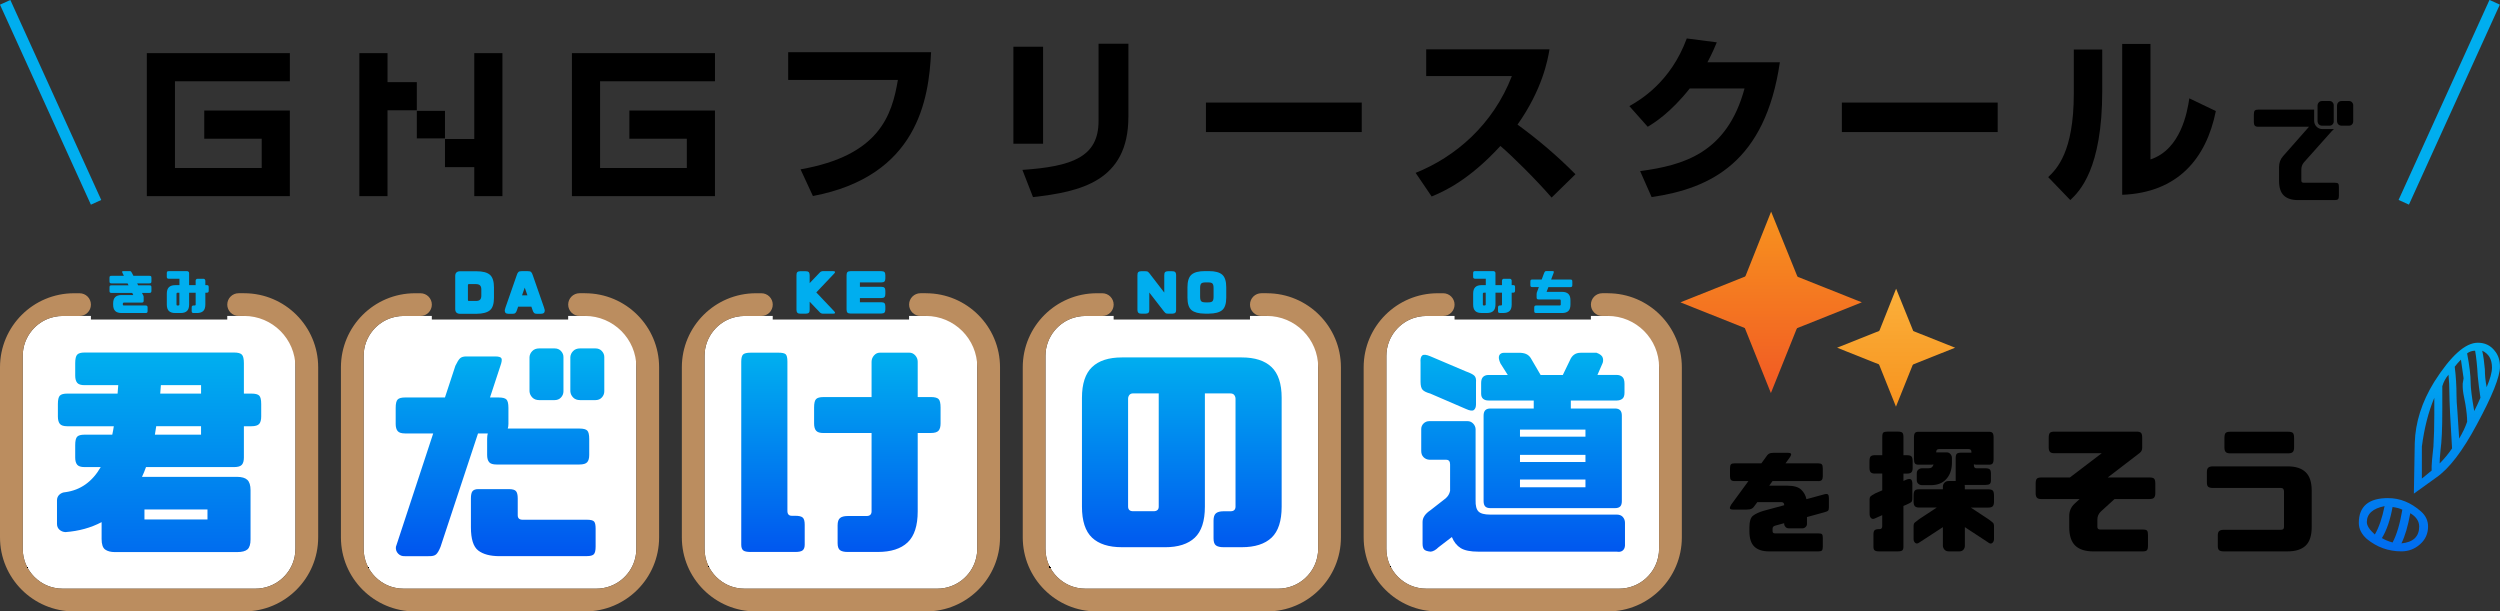 <?xml version="1.0" encoding="UTF-8"?>
<svg id="_レイヤー_2" data-name="レイヤー 2" xmlns="http://www.w3.org/2000/svg" xmlns:xlink="http://www.w3.org/1999/xlink" viewBox="0 0 1100 269.02">
  <rect x="0" y="0" width="1100" height="269.02" fill="#333333" stroke="none"/>
  <defs>
    <style>
      .cls-1 {
        fill: url(#_名称未設定グラデーション_132-3);
      }

      .cls-2 {
        fill: #bb8d5f;
      }

      .cls-3 {
        fill: #fff;
      }

      .cls-4 {
        fill: url(#_名称未設定グラデーション_10);
      }

      .cls-5 {
        fill: url(#_名称未設定グラデーション_10-2);
      }

      .cls-6 {
        fill: url(#_名称未設定グラデーション_132-2);
      }

      .cls-7 {
        fill: #00aeef;
      }

      .cls-8 {
        fill: url(#_名称未設定グラデーション_125-3);
      }

      .cls-9 {
        fill: url(#_名称未設定グラデーション_9);
      }

      .cls-10 {
        fill: url(#_名称未設定グラデーション_9-4);
      }

      .cls-11 {
        fill: url(#_名称未設定グラデーション_125);
      }

      .cls-12 {
        fill: url(#_名称未設定グラデーション_132);
      }

      .cls-13 {
        fill: url(#_名称未設定グラデーション_9-3);
      }

      .cls-14 {
        fill: url(#_名称未設定グラデーション_125-2);
      }

      .cls-15 {
        fill: url(#_名称未設定グラデーション_9-2);
      }
    </style>
    <linearGradient id="_名称未設定グラデーション_10" data-name="名称未設定グラデーション 10" x1="70" y1="156.68" x2="70" y2="243.85" gradientUnits="userSpaceOnUse">
      <stop offset="0" stop-color="#00aeef"/>
      <stop offset="1" stop-color="#006cef"/>
    </linearGradient>
    <linearGradient id="_名称未設定グラデーション_9" data-name="名称未設定グラデーション 9" x1="220" y1="156.68" x2="220" y2="243.85" gradientUnits="userSpaceOnUse">
      <stop offset="0" stop-color="#00aeef"/>
      <stop offset="1" stop-color="#0056ef"/>
    </linearGradient>
    <linearGradient id="_名称未設定グラデーション_9-2" data-name="名称未設定グラデーション 9" x1="370" y1="156.68" x2="370" y2="243.85" xlink:href="#_名称未設定グラデーション_9"/>
    <linearGradient id="_名称未設定グラデーション_9-3" data-name="名称未設定グラデーション 9" x1="520" y1="156.68" x2="520" y2="243.85" xlink:href="#_名称未設定グラデーション_9"/>
    <linearGradient id="_名称未設定グラデーション_9-4" data-name="名称未設定グラデーション 9" x1="670" y1="156.68" x2="670" y2="243.85" xlink:href="#_名称未設定グラデーション_9"/>
    <linearGradient id="_名称未設定グラデーション_10-2" data-name="名称未設定グラデーション 10" x1="1068.95" y1="150.81" x2="1068.95" y2="242.61" xlink:href="#_名称未設定グラデーション_10"/>
    <linearGradient id="_名称未設定グラデーション_125" data-name="名称未設定グラデーション 125" x1="759.39" y1="92.92" x2="759.39" y2="172.19" gradientUnits="userSpaceOnUse">
      <stop offset="0" stop-color="#f7931e"/>
      <stop offset="1" stop-color="#f15a24"/>
    </linearGradient>
    <linearGradient id="_名称未設定グラデーション_125-2" data-name="名称未設定グラデーション 125" x1="791.6" x2="791.6" y2="172.19" xlink:href="#_名称未設定グラデーション_125"/>
    <linearGradient id="_名称未設定グラデーション_125-3" data-name="名称未設定グラデーション 125" x1="779" y1="92.92" x2="779" y2="172.19" xlink:href="#_名称未設定グラデーション_125"/>
    <linearGradient id="_名称未設定グラデーション_132" data-name="名称未設定グラデーション 132" x1="821.35" y1="126.83" x2="821.35" y2="178.97" gradientUnits="userSpaceOnUse">
      <stop offset="0" stop-color="#fbb03b"/>
      <stop offset="1" stop-color="#f7931e"/>
    </linearGradient>
    <linearGradient id="_名称未設定グラデーション_132-2" data-name="名称未設定グラデーション 132" x1="842.3" y1="126.83" x2="842.3" y2="178.97" xlink:href="#_名称未設定グラデーション_132"/>
    <linearGradient id="_名称未設定グラデーション_132-3" data-name="名称未設定グラデーション 132" x1="834.1" y1="126.83" x2="834.1" y2="178.97" xlink:href="#_名称未設定グラデーション_132"/>
  </defs>
  <g id="message">
    <g>
      <g>
        <g>
          <path class="cls-3" d="m40,140.61v-1.59h-12.41c-.61,0-1.21.03-1.8.09-1.18.12-2.33.36-3.43.7-1.65.51-3.2,1.26-4.6,2.21s-2.66,2.09-3.74,3.4c-2.51,3.04-4.02,6.94-4.02,11.19v84.82c0,.61.03,1.21.09,1.8.12,1.18.36,2.33.7,3.43.51,1.65,1.26,3.2,2.21,4.6,1.26,1.87,2.88,3.49,4.75,4.75,1.4.95,2.95,1.7,4.6,2.21,1.1.34,2.25.58,3.43.7.59.06,1.19.09,1.8.09h84.82c4.25,0,8.15-1.51,11.19-4.02,1.3-1.08,2.45-2.33,3.4-3.74s1.7-2.95,2.21-4.6c.34-1.1.58-2.25.7-3.43.06-.59.09-1.19.09-1.8v-84.82c0-9.71-7.87-17.59-17.59-17.59h-12.41v1.59h-60Z"/>
          <path class="cls-2" d="m107.41,129.02h-2.41c-2.76,0-5,2.24-5,5h0c0,2.76,2.24,5,5,5h2.41c12.47,0,22.59,10.11,22.59,22.59v79.82c0,.61-.03,1.21-.09,1.8-.12,1.18-.36,2.33-.7,3.43-.51,1.65-1.26,3.2-2.21,4.6s-2.09,2.66-3.4,3.74c-3.04,2.51-6.94,4.02-11.19,4.02H27.59c-.61,0-1.21-.03-1.8-.09-1.18-.12-2.33-.36-3.43-.7-1.65-.51-3.2-1.26-4.6-2.21-1.87-1.26-3.49-2.88-4.75-4.75-.95-1.4-1.7-2.95-2.21-4.6-.34-1.1-.58-2.25-.7-3.43-.06-.59-.09-1.19-.09-1.8v-84.82c0-4.25,1.51-8.15,4.02-11.19,1.08-1.3,2.33-2.45,3.74-3.4s2.95-1.7,4.6-2.21c1.1-.34,2.25-.58,3.43-.7.59-.06,1.19-.09,1.8-.09h7.41c2.76,0,5-2.24,5-5h0c0-2.76-2.24-5-5-5h-2.41C14.59,129.02,0,143.61,0,161.61v74.82C0,254.43,14.59,269.02,32.59,269.02h74.82c18,0,32.59-14.59,32.59-32.59v-74.82c0-18-14.59-32.59-32.59-32.59Z"/>
          <path d="m129.21,246.66c-.51,1.65-1.26,3.2-2.21,4.6.95-1.4,1.7-2.95,2.21-4.6Z"/>
          <path d="m17.75,142.02c1.4-.95,2.95-1.7,4.6-2.21-1.65.51-3.2,1.26-4.6,2.21Z"/>
          <path d="m10.79,246.66c-.34-1.1-.58-2.25-.7-3.43.12,1.18.36,2.33.7,3.43Z"/>
          <path d="m22.36,258.23c-1.65-.51-3.2-1.26-4.6-2.21,1.4.95,2.95,1.7,4.6,2.21Z"/>
          <path d="m129.91,243.23c-.12,1.18-.36,2.33-.7,3.43.34-1.1.58-2.25.7-3.43Z"/>
          <path d="m25.79,258.93c-1.18-.12-2.33-.36-3.43-.7,1.1.34,2.25.58,3.43.7Z"/>
          <path d="m13,251.26c-.95-1.4-1.7-2.95-2.21-4.6.51,1.65,1.26,3.2,2.21,4.6Z"/>
          <path d="m123.6,255c1.3-1.08,2.45-2.33,3.4-3.74-.95,1.4-2.09,2.66-3.4,3.74Z"/>
          <path d="m22.36,139.81c1.1-.34,2.25-.58,3.43-.7-1.18.12-2.33.36-3.43.7Z"/>
          <path d="m13,251.26c1.26,1.87,2.88,3.49,4.75,4.75-1.87-1.26-3.49-2.88-4.75-4.75Z"/>
          <path d="m17.75,142.02c-1.4.95-2.66,2.09-3.74,3.4,1.08-1.3,2.33-2.45,3.74-3.4Z"/>
        </g>
        <g>
          <path class="cls-3" d="m190,140.61v-1.59h-12.41c-.61,0-1.21.03-1.8.09-1.18.12-2.33.36-3.43.7-1.65.51-3.2,1.26-4.6,2.21s-2.66,2.09-3.74,3.4c-2.51,3.04-4.02,6.94-4.02,11.19v84.82c0,.61.03,1.21.09,1.8.12,1.18.36,2.33.7,3.43.51,1.65,1.26,3.2,2.21,4.6,1.26,1.87,2.88,3.49,4.75,4.75,1.4.95,2.95,1.7,4.6,2.21,1.1.34,2.25.58,3.43.7.59.06,1.19.09,1.8.09h84.82c4.25,0,8.15-1.51,11.19-4.02,1.3-1.08,2.45-2.33,3.4-3.74s1.7-2.95,2.21-4.6c.34-1.1.58-2.25.7-3.43.06-.59.09-1.19.09-1.8v-84.82c0-9.71-7.87-17.59-17.59-17.59h-12.41v1.59h-60Z"/>
          <path class="cls-2" d="m257.41,129.02h-2.41c-2.76,0-5,2.24-5,5h0c0,2.76,2.24,5,5,5h2.41c12.47,0,22.59,10.11,22.59,22.59v79.82c0,.61-.03,1.21-.09,1.8-.12,1.18-.36,2.33-.7,3.43-.51,1.65-1.26,3.2-2.21,4.6s-2.09,2.66-3.4,3.74c-3.04,2.51-6.94,4.02-11.19,4.02h-84.82c-.61,0-1.21-.03-1.8-.09-1.18-.12-2.33-.36-3.43-.7-1.65-.51-3.2-1.26-4.6-2.21-1.87-1.26-3.49-2.88-4.75-4.75-.95-1.4-1.7-2.95-2.21-4.6-.34-1.1-.58-2.25-.7-3.43-.06-.59-.09-1.19-.09-1.8v-84.82c0-4.25,1.51-8.15,4.02-11.19,1.08-1.3,2.33-2.45,3.74-3.4s2.95-1.7,4.6-2.21c1.1-.34,2.25-.58,3.43-.7.59-.06,1.19-.09,1.8-.09h7.41c2.76,0,5-2.24,5-5h0c0-2.76-2.24-5-5-5h-2.41c-18,0-32.59,14.59-32.59,32.59v74.82c0,18,14.59,32.59,32.59,32.59h74.82c18,0,32.59-14.59,32.59-32.59v-74.82c0-18-14.59-32.59-32.59-32.59Z"/>
          <path d="m279.21,246.66c-.51,1.65-1.26,3.2-2.21,4.6.95-1.4,1.7-2.95,2.21-4.6Z"/>
          <path d="m167.75,142.02c1.4-.95,2.95-1.7,4.6-2.21-1.65.51-3.2,1.26-4.6,2.21Z"/>
          <path d="m160.79,246.66c-.34-1.1-.58-2.25-.7-3.43.12,1.18.36,2.33.7,3.43Z"/>
          <path d="m172.36,258.23c-1.65-.51-3.2-1.26-4.6-2.21,1.4.95,2.95,1.7,4.6,2.21Z"/>
          <path d="m279.91,243.23c-.12,1.18-.36,2.33-.7,3.43.34-1.1.58-2.25.7-3.43Z"/>
          <path d="m175.79,258.93c-1.18-.12-2.33-.36-3.43-.7,1.1.34,2.25.58,3.43.7Z"/>
          <path d="m163,251.26c-.95-1.4-1.7-2.95-2.21-4.6.51,1.65,1.26,3.2,2.21,4.6Z"/>
          <path d="m273.6,255c1.3-1.08,2.45-2.33,3.4-3.74-.95,1.4-2.09,2.66-3.4,3.74Z"/>
          <path d="m172.36,139.81c1.1-.34,2.25-.58,3.43-.7-1.18.12-2.33.36-3.43.7Z"/>
          <path d="m163,251.26c1.26,1.87,2.88,3.49,4.75,4.75-1.87-1.26-3.49-2.88-4.75-4.75Z"/>
          <path d="m167.75,142.02c-1.4.95-2.66,2.09-3.74,3.4,1.08-1.3,2.33-2.45,3.74-3.4Z"/>
        </g>
        <g>
          <path class="cls-3" d="m340,140.61v-1.59h-12.41c-.61,0-1.21.03-1.8.09-1.18.12-2.33.36-3.43.7-1.65.51-3.2,1.26-4.6,2.21s-2.66,2.09-3.74,3.4c-2.51,3.04-4.02,6.94-4.02,11.19v84.82c0,.61.03,1.21.09,1.8.12,1.18.36,2.33.7,3.43.51,1.65,1.26,3.2,2.21,4.6,1.26,1.87,2.88,3.49,4.75,4.75,1.4.95,2.95,1.7,4.6,2.21,1.1.34,2.25.58,3.43.7.59.06,1.19.09,1.8.09h84.82c4.25,0,8.15-1.51,11.19-4.02,1.3-1.08,2.45-2.33,3.4-3.74s1.7-2.95,2.21-4.6c.34-1.1.58-2.25.7-3.43.06-.59.09-1.19.09-1.8v-84.82c0-9.71-7.87-17.59-17.59-17.59h-12.41v1.59h-60Z"/>
          <path class="cls-2" d="m407.41,129.02h-2.41c-2.76,0-5,2.24-5,5h0c0,2.76,2.24,5,5,5h2.41c12.47,0,22.59,10.11,22.59,22.59v79.82c0,.61-.03,1.21-.09,1.8-.12,1.18-.36,2.33-.7,3.43-.51,1.65-1.26,3.2-2.21,4.6s-2.09,2.66-3.4,3.74c-3.04,2.51-6.94,4.02-11.19,4.02h-84.82c-.61,0-1.21-.03-1.8-.09-1.18-.12-2.33-.36-3.43-.7-1.65-.51-3.2-1.26-4.6-2.21-1.87-1.26-3.49-2.88-4.75-4.75-.95-1.4-1.7-2.95-2.21-4.6-.34-1.1-.58-2.25-.7-3.43-.06-.59-.09-1.19-.09-1.8v-84.82c0-4.25,1.51-8.15,4.02-11.19,1.08-1.3,2.33-2.45,3.74-3.4s2.95-1.7,4.6-2.21c1.1-.34,2.25-.58,3.43-.7.59-.06,1.19-.09,1.8-.09h7.41c2.76,0,5-2.24,5-5h0c0-2.76-2.24-5-5-5h-2.41c-18,0-32.59,14.59-32.59,32.59v74.82c0,18,14.59,32.59,32.59,32.59h74.82c18,0,32.59-14.59,32.59-32.59v-74.82c0-18-14.59-32.59-32.59-32.59Z"/>
          <path d="m429.21,246.66c-.51,1.65-1.26,3.2-2.21,4.6.95-1.4,1.7-2.95,2.21-4.6Z"/>
          <path d="m317.75,142.02c1.4-.95,2.95-1.7,4.6-2.21-1.65.51-3.2,1.26-4.6,2.21Z"/>
          <path d="m310.79,246.66c-.34-1.1-.58-2.25-.7-3.43.12,1.18.36,2.33.7,3.43Z"/>
          <path d="m322.36,258.23c-1.65-.51-3.2-1.26-4.6-2.21,1.4.95,2.95,1.7,4.6,2.21Z"/>
          <path d="m429.91,243.23c-.12,1.18-.36,2.33-.7,3.43.34-1.1.58-2.25.7-3.43Z"/>
          <path d="m325.79,258.93c-1.18-.12-2.33-.36-3.43-.7,1.1.34,2.25.58,3.43.7Z"/>
          <path d="m313,251.26c-.95-1.4-1.7-2.95-2.21-4.6.51,1.65,1.26,3.2,2.21,4.6Z"/>
          <path d="m423.6,255c1.3-1.08,2.45-2.33,3.4-3.74-.95,1.4-2.09,2.66-3.4,3.74Z"/>
          <path d="m322.36,139.81c1.1-.34,2.25-.58,3.43-.7-1.18.12-2.33.36-3.43.7Z"/>
          <path d="m313,251.26c1.26,1.87,2.88,3.49,4.75,4.75-1.87-1.26-3.49-2.88-4.75-4.75Z"/>
          <path d="m317.75,142.02c-1.4.95-2.66,2.09-3.74,3.4,1.08-1.3,2.33-2.45,3.74-3.4Z"/>
        </g>
        <g>
          <path class="cls-3" d="m490,140.61v-1.59h-12.41c-.61,0-1.21.03-1.8.09-1.18.12-2.33.36-3.43.7-1.65.51-3.2,1.26-4.6,2.21s-2.66,2.09-3.74,3.4c-2.51,3.04-4.02,6.94-4.02,11.19v84.82c0,.61.03,1.21.09,1.8.12,1.18.36,2.33.7,3.43.51,1.65,1.26,3.2,2.21,4.6,1.26,1.87,2.88,3.49,4.75,4.75,1.4.95,2.95,1.7,4.6,2.21,1.1.34,2.25.58,3.43.7.59.06,1.19.09,1.8.09h84.82c4.25,0,8.15-1.51,11.19-4.02,1.3-1.08,2.45-2.33,3.4-3.74s1.7-2.95,2.21-4.6c.34-1.1.58-2.25.7-3.43.06-.59.09-1.19.09-1.8v-84.82c0-9.71-7.87-17.59-17.59-17.59h-12.41v1.59h-60Z"/>
          <path class="cls-2" d="m557.41,129.02h-2.41c-2.76,0-5,2.24-5,5h0c0,2.76,2.24,5,5,5h2.41c12.47,0,22.59,10.11,22.59,22.59v79.82c0,.61-.03,1.21-.09,1.8-.12,1.18-.36,2.33-.7,3.43-.51,1.65-1.26,3.2-2.21,4.6s-2.09,2.66-3.4,3.74c-3.04,2.51-6.94,4.02-11.19,4.02h-84.82c-.61,0-1.21-.03-1.8-.09-1.18-.12-2.33-.36-3.43-.7-1.65-.51-3.2-1.26-4.6-2.21-1.87-1.26-3.49-2.88-4.75-4.75-.95-1.4-1.7-2.95-2.21-4.6-.34-1.1-.58-2.25-.7-3.43-.06-.59-.09-1.19-.09-1.8v-84.82c0-4.25,1.51-8.15,4.02-11.19,1.08-1.3,2.33-2.45,3.74-3.4s2.95-1.7,4.6-2.21c1.1-.34,2.25-.58,3.43-.7.59-.06,1.19-.09,1.8-.09h7.41c2.76,0,5-2.24,5-5h0c0-2.76-2.24-5-5-5h-2.41c-18,0-32.59,14.59-32.59,32.59v74.82c0,18,14.59,32.59,32.59,32.59h74.82c18,0,32.59-14.59,32.59-32.59v-74.82c0-18-14.59-32.59-32.59-32.59Z"/>
          <path d="m579.21,246.66c-.51,1.65-1.26,3.2-2.21,4.6.95-1.4,1.7-2.95,2.21-4.6Z"/>
          <path d="m467.75,142.02c1.4-.95,2.95-1.7,4.6-2.21-1.65.51-3.2,1.26-4.6,2.21Z"/>
          <path d="m460.79,246.66c-.34-1.1-.58-2.25-.7-3.43.12,1.18.36,2.33.7,3.43Z"/>
          <path d="m472.36,258.23c-1.65-.51-3.2-1.26-4.6-2.21,1.4.95,2.95,1.7,4.6,2.21Z"/>
          <path d="m579.91,243.23c-.12,1.18-.36,2.33-.7,3.43.34-1.1.58-2.25.7-3.43Z"/>
          <path d="m475.79,258.93c-1.18-.12-2.33-.36-3.43-.7,1.1.34,2.25.58,3.43.7Z"/>
          <path d="m463,251.26c-.95-1.4-1.7-2.95-2.21-4.6.51,1.65,1.26,3.2,2.21,4.6Z"/>
          <path d="m573.6,255c1.3-1.08,2.45-2.33,3.4-3.74-.95,1.4-2.09,2.66-3.4,3.74Z"/>
          <path d="m472.36,139.81c1.1-.34,2.25-.58,3.43-.7-1.18.12-2.33.36-3.43.7Z"/>
          <path d="m463,251.26c1.26,1.87,2.88,3.49,4.75,4.75-1.87-1.26-3.49-2.88-4.75-4.75Z"/>
          <path d="m467.75,142.02c-1.4.95-2.66,2.09-3.74,3.4,1.08-1.3,2.33-2.45,3.74-3.4Z"/>
        </g>
        <g>
          <path class="cls-3" d="m640,140.61v-1.59h-12.41c-.61,0-1.21.03-1.8.09-1.18.12-2.33.36-3.43.7-1.65.51-3.2,1.26-4.6,2.21s-2.66,2.09-3.74,3.4c-2.51,3.04-4.02,6.94-4.02,11.19v84.82c0,.61.03,1.21.09,1.8.12,1.18.36,2.33.7,3.43.51,1.65,1.26,3.2,2.21,4.6,1.26,1.87,2.88,3.49,4.75,4.75,1.4.95,2.95,1.7,4.6,2.21,1.1.34,2.25.58,3.43.7.59.06,1.19.09,1.8.09h84.82c4.25,0,8.15-1.51,11.19-4.02,1.3-1.08,2.45-2.33,3.4-3.74s1.7-2.95,2.21-4.6c.34-1.1.58-2.25.7-3.43.06-.59.09-1.19.09-1.8v-84.82c0-9.71-7.87-17.59-17.59-17.59h-12.41v1.59h-60Z"/>
          <path class="cls-2" d="m707.41,129.02h-2.41c-2.76,0-5,2.24-5,5h0c0,2.76,2.24,5,5,5h2.41c12.47,0,22.59,10.11,22.59,22.59v79.82c0,.61-.03,1.21-.09,1.8-.12,1.18-.36,2.33-.7,3.43-.51,1.65-1.26,3.2-2.21,4.6s-2.09,2.66-3.4,3.74c-3.04,2.51-6.94,4.02-11.19,4.02h-84.82c-.61,0-1.21-.03-1.8-.09-1.18-.12-2.33-.36-3.43-.7-1.65-.51-3.2-1.26-4.6-2.21-1.87-1.26-3.49-2.88-4.75-4.75-.95-1.4-1.7-2.95-2.21-4.6-.34-1.1-.58-2.25-.7-3.43-.06-.59-.09-1.19-.09-1.8v-84.82c0-4.25,1.51-8.15,4.02-11.19,1.08-1.3,2.33-2.45,3.74-3.4s2.95-1.7,4.6-2.21c1.1-.34,2.25-.58,3.43-.7.59-.06,1.19-.09,1.8-.09h7.41c2.76,0,5-2.24,5-5h0c0-2.76-2.24-5-5-5h-2.41c-18,0-32.59,14.59-32.59,32.59v74.82c0,18,14.59,32.59,32.59,32.59h74.82c18,0,32.59-14.59,32.59-32.59v-74.82c0-18-14.59-32.59-32.59-32.59Z"/>
          <path d="m729.21,246.66c-.51,1.65-1.26,3.2-2.21,4.6.95-1.4,1.7-2.95,2.21-4.6Z"/>
          <path d="m617.75,142.02c1.4-.95,2.95-1.7,4.6-2.21-1.65.51-3.2,1.26-4.6,2.21Z"/>
          <path d="m610.79,246.66c-.34-1.1-.58-2.25-.7-3.43.12,1.18.36,2.33.7,3.43Z"/>
          <path d="m622.36,258.23c-1.65-.51-3.2-1.26-4.6-2.21,1.4.95,2.95,1.7,4.6,2.21Z"/>
          <path d="m729.91,243.23c-.12,1.18-.36,2.33-.7,3.43.34-1.1.58-2.25.7-3.43Z"/>
          <path d="m625.79,258.93c-1.18-.12-2.33-.36-3.43-.7,1.1.34,2.25.58,3.43.7Z"/>
          <path d="m613,251.26c-.95-1.4-1.7-2.95-2.21-4.6.51,1.65,1.26,3.2,2.21,4.6Z"/>
          <path d="m723.6,255c1.3-1.08,2.45-2.33,3.4-3.74-.95,1.4-2.09,2.66-3.4,3.74Z"/>
          <path d="m622.36,139.81c1.1-.34,2.25-.58,3.43-.7-1.18.12-2.33.36-3.43.7Z"/>
          <path d="m613,251.26c1.26,1.87,2.88,3.49,4.75,4.75-1.87-1.26-3.49-2.88-4.75-4.75Z"/>
          <path d="m617.75,142.02c-1.4.95-2.66,2.09-3.74,3.4,1.08-1.3,2.33-2.45,3.74-3.4Z"/>
        </g>
        <g>
          <path class="cls-7" d="m49.03,124.69c-.33,0-.55-.07-.68-.22s-.18-.37-.18-.67v-1.48c0-.4.06-.66.18-.78s.35-.18.68-.18h5.48l-.59-1.21c-.18-.34-.24-.57-.17-.69s.26-.17.58-.17h2.75c.26,0,.45.06.57.17s.27.35.43.69l.62,1.21h7.03c.36,0,.59.06.72.18s.18.38.18.78v1.48c0,.3-.06.52-.18.67s-.36.22-.72.22h-5.37l.43.86h4.94c.36,0,.59.06.72.18s.18.38.18.78v1.48c0,.3-.06.52-.18.67s-.36.22-.72.22h-3.26l.62,1.23c.08.15.12.34.12.57v1.64c0,.33-.08.55-.23.66s-.38.16-.7.16h-7.77c-.16,0-.28.05-.36.15s-.11.22-.11.34v.35c0,.14.04.24.11.32s.2.11.36.11h9.5c.31,0,.55.06.7.18s.23.35.23.68v1.64c0,.33-.08.55-.23.66s-.38.16-.7.16h-10.54c-1.22,0-2.14-.29-2.76-.88s-.93-1.54-.93-2.87v-.43c0-1.3.31-2.25.93-2.84s1.54-.89,2.76-.89h5.17l-.45-.94h-9.15c-.33,0-.55-.07-.68-.22s-.18-.37-.18-.67v-1.48c0-.4.06-.66.18-.78s.35-.18.68-.18h7.51l-.41-.86h-7.1Z"/>
          <path class="cls-7" d="m74.25,122.64c-.33,0-.55-.07-.68-.22s-.18-.37-.18-.67v-1.48c0-.4.06-.66.18-.78s.35-.18.68-.18h8.08c.25,0,.45.08.62.25s.26.35.26.55v5.35h2.87v-1.95c0-.22.08-.41.23-.58s.33-.26.53-.26h2.73c.22,0,.4.09.55.26s.23.37.23.58v1.95h.62c.33,0,.55.06.68.18s.18.38.18.78v1.48c0,.3-.06.52-.18.67s-.35.22-.68.22h-.62v5.19c0,1.33-.31,2.28-.93,2.87s-1.54.88-2.76.88h-1.39c-.31,0-.55-.05-.7-.16s-.23-.33-.23-.66v-1.64c0-.33.08-.55.23-.68s.38-.18.7-.18h.35c.16,0,.28-.04.36-.11s.11-.18.11-.32v-5.19h-2.87v5.19c-.01,1.33-.33,2.28-.96,2.87s-1.54.88-2.75.88h-2.42c-1.22,0-2.14-.29-2.76-.88s-.93-1.54-.93-2.87v-4.76c0-1.3.31-2.25.93-2.85s1.54-.9,2.76-.9h1.87v-2.83h-4.7Zm4.68,11.36v-5.21h-.8c-.16,0-.28.05-.36.15s-.11.22-.11.34v4.72c0,.14.04.24.11.32s.2.11.36.11h.29c.12,0,.24-.04.35-.11s.16-.18.16-.32Z"/>
        </g>
        <g>
          <path class="cls-7" d="m649.04,122.63c-.33,0-.55-.07-.68-.22s-.18-.37-.18-.67v-1.48c0-.4.06-.66.18-.78s.35-.18.68-.18h8.08c.25,0,.45.08.62.25s.26.35.26.55v5.35h2.87v-1.95c0-.22.08-.41.23-.58s.33-.26.53-.26h2.73c.22,0,.4.09.55.26s.23.37.23.58v1.95h.62c.33,0,.55.06.68.18s.18.38.18.78v1.48c0,.3-.06.52-.18.67s-.35.22-.68.22h-.62v5.19c0,1.33-.31,2.28-.93,2.87s-1.54.88-2.76.88h-1.39c-.31,0-.55-.05-.7-.16s-.23-.33-.23-.66v-1.64c0-.33.08-.55.23-.68s.38-.18.7-.18h.35c.16,0,.28-.04.36-.11s.11-.18.11-.32v-5.19h-2.87v5.19c-.01,1.33-.33,2.28-.96,2.87s-1.54.88-2.75.88h-2.42c-1.22,0-2.14-.29-2.76-.88s-.93-1.54-.93-2.87v-4.76c0-1.3.31-2.25.93-2.85s1.54-.9,2.76-.9h1.87v-2.83h-4.7Zm4.68,11.36v-5.21h-.8c-.16,0-.28.05-.36.15s-.11.22-.11.34v4.72c0,.14.04.24.11.32s.2.11.36.11h.29c.12,0,.24-.04.35-.11s.16-.18.16-.32Z"/>
          <path class="cls-7" d="m690.96,123c.33,0,.55.06.68.18s.18.38.18.78v1.48c0,.3-.06.52-.18.67s-.35.22-.68.22h-9.68l-.78,2.09h6.81c1.22,0,2.14.3,2.76.89s.93,1.54.93,2.84v1.83c0,1.33-.31,2.28-.93,2.87s-1.54.88-2.76.88h-11.32c-.31,0-.55-.05-.7-.16s-.23-.33-.23-.66v-1.64c0-.33.08-.55.23-.68s.38-.18.7-.18h10.27c.16,0,.28-.04.36-.11s.11-.18.11-.32v-1.74c0-.12-.04-.24-.11-.34s-.19-.15-.36-.15h-9.25c-.36,0-.59-.07-.72-.22s-.18-.37-.18-.67v-1.48c0-.27.03-.48.08-.62l.9-2.44h-2.83c-.36,0-.59-.07-.72-.22s-.18-.37-.18-.67v-1.48c0-.4.06-.66.18-.78s.36-.18.72-.18h4.08l1.07-2.85c.15-.34.29-.57.41-.69s.31-.17.57-.17h2.69c.33,0,.52.06.58.17s.03.35-.09.69l-1.07,2.85h8.45Z"/>
        </g>
        <path class="cls-4" d="m104.38,242.92h-53.81c-1.82,0-3.26-.38-4.3-1.12-1.04-.75-1.56-2.29-1.56-4.64v-7.42c-4.69,2.48-9.99,3.94-15.92,4.39-1.04-.06-1.92-.42-2.64-1.07-.72-.65-1.07-1.5-1.07-2.54v-10.35c0-1.04.36-1.89,1.07-2.54.72-.65,1.59-1.01,2.64-1.07,6.64-.91,11.82-4.59,15.53-11.04h-7.13c-1.56,0-2.64-.34-3.22-1.03s-.88-1.74-.88-3.17v-5.47c0-1.89.29-3.12.88-3.71s1.66-.88,3.22-.88h12.21c.26-1.17.49-2.41.68-3.71h-20.51c-1.56,0-2.64-.34-3.22-1.03s-.88-1.77-.88-3.27v-5.47c0-1.89.29-3.12.88-3.71s1.66-.88,3.22-.88h22.17c.13-1.24.23-2.47.29-3.71h-14.84c-1.56,0-2.64-.34-3.22-1.03s-.88-1.74-.88-3.17v-5.47c0-1.89.29-3.14.88-3.76.59-.62,1.66-.93,3.22-.93h65.82c1.69,0,2.83.31,3.42.93.59.62.88,1.87.88,3.76v13.38h3.32c1.69,0,2.83.29,3.42.88s.88,1.82.88,3.71v5.47c0,1.5-.29,2.59-.88,3.27s-1.73,1.03-3.42,1.03h-3.32v13.77c0,1.43-.29,2.49-.88,3.17s-1.73,1.03-3.42,1.03h-38.77c-.52,1.5-1.11,2.93-1.76,4.3h41.8c2.08,0,3.6.44,4.54,1.32.94.88,1.42,2.39,1.42,4.54v21.68c0,2.15-.46,3.61-1.37,4.39-.91.78-2.41,1.17-4.49,1.17Zm-40.82-14.36h27.73v-4.39h-27.73v4.39Zm5.18-41.02c-.2,1.3-.39,2.54-.59,3.71h20.31v-3.71h-19.73Zm2.05-18.07c-.13,1.24-.23,2.48-.29,3.71h17.97v-3.71h-17.68Z"/>
        <path class="cls-9" d="m178.2,190.71c-1.56,0-2.64-.34-3.22-1.03s-.88-1.74-.88-3.17v-7.03c0-1.89.29-3.12.88-3.71s1.66-.88,3.22-.88h17.58l4.59-13.96c.78-1.63,1.46-2.72,2.05-3.27.59-.55,1.5-.83,2.73-.83h12.7c1.56,0,2.49.28,2.78.83.29.55.15,1.65-.44,3.27l-4.59,13.96h3.81c1.69,0,2.83.29,3.42.88s.88,1.82.88,3.71v7.03c0,.78-.1,1.46-.29,2.05h31.54c1.69,0,2.83.29,3.42.88s.88,1.82.88,3.71v7.03c0,1.43-.29,2.49-.88,3.17s-1.73,1.03-3.42,1.03h-36.52c-1.56,0-2.64-.34-3.22-1.03s-.88-1.74-.88-3.17v-7.03c0-.98.1-1.79.29-2.44h-4.3l-16.5,49.9c-.65,1.63-1.3,2.73-1.95,3.32-.65.59-1.79.85-3.42.78h-10.35c-1.17.06-2.15-.31-2.93-1.12-.78-.81-1.11-1.81-.98-2.98l16.41-49.9h-12.4Zm41.6,54c-4.1,0-7.23-.83-9.38-2.49s-3.22-5.06-3.22-10.21v-12.7c0-1.56.24-2.64.73-3.22s1.32-.88,2.49-.88h13.48c1.56,0,2.6.29,3.12.88.52.59.78,1.66.78,3.22v7.42c0,1.3.72,1.95,2.15,1.95h28.22c1.69,0,2.77.26,3.22.78.46.52.68,1.56.68,3.12v7.91c0,1.69-.26,2.82-.78,3.37-.52.55-1.56.83-3.12.83h-38.38Zm28.12-72.56c0,1.04-.36,1.95-1.07,2.73-.72.78-1.66,1.17-2.83,1.17h-6.74c-1.3,0-2.33-.39-3.08-1.17-.75-.78-1.16-1.69-1.22-2.73v-15.04c.06-.98.47-1.86,1.22-2.64.75-.78,1.77-1.17,3.08-1.17h6.74c1.17,0,2.12.39,2.83,1.17.72.78,1.07,1.66,1.07,2.64v15.04Zm17.97,0c0,1.04-.36,1.95-1.07,2.73-.72.78-1.66,1.17-2.83,1.17h-6.74c-1.3,0-2.33-.39-3.08-1.17-.75-.78-1.16-1.69-1.22-2.73v-15.04c.06-.98.47-1.86,1.22-2.64.75-.78,1.77-1.17,3.08-1.17h6.74c1.17,0,2.12.39,2.83,1.17.72.78,1.07,1.66,1.07,2.64v15.04Z"/>
        <path class="cls-15" d="m330.35,242.87c-1.69,0-2.82-.24-3.37-.73-.55-.49-.83-1.32-.83-2.49v-80.57c0-1.56.28-2.6.83-3.12.55-.52,1.68-.78,3.37-.78h12.21c1.56,0,2.6.23,3.12.68.52.46.78,1.53.78,3.22v65.72c0,1.43.65,2.15,1.95,2.15h1.56c1.56,0,2.64.26,3.22.78.59.52.88,1.56.88,3.12v8.79c0,1.17-.29,2-.88,2.49s-1.66.73-3.22.73h-19.63Zm56.74-87.7h12.99c1.04,0,1.92.41,2.64,1.22.72.81,1.07,1.74,1.07,2.78v15.53h5.76c1.69,0,2.83.29,3.42.88s.88,1.82.88,3.71v7.03c0,1.43-.29,2.49-.88,3.17s-1.73,1.03-3.42,1.03h-5.76v34.47c0,6.32-1.48,10.87-4.44,13.67-2.96,2.8-7.34,4.2-13.13,4.2h-13.28c-1.5,0-2.6-.26-3.32-.78-.72-.52-1.07-1.56-1.07-3.12v-7.81c0-1.56.36-2.64,1.07-3.22.72-.59,1.82-.88,3.32-.88h8.3c.78,0,1.35-.18,1.71-.54.36-.36.54-.86.54-1.51v-34.47h-21.19c-1.56,0-2.64-.34-3.22-1.03-.59-.68-.88-1.74-.88-3.17v-7.03c0-1.89.29-3.12.88-3.71.59-.59,1.66-.88,3.22-.88h21.19v-15.53c0-1.04.36-1.97,1.07-2.78.72-.81,1.56-1.22,2.54-1.22Z"/>
        <path class="cls-13" d="m493.63,240.77c-5.79,0-10.17-1.4-13.13-4.2-2.96-2.8-4.44-7.36-4.44-13.67v-47.85c0-6.18,1.48-10.69,4.44-13.53,2.96-2.83,7.34-4.25,13.13-4.25h52.73c5.79,0,10.17,1.42,13.13,4.25,2.96,2.83,4.44,7.34,4.44,13.53v47.85c0,6.32-1.48,10.87-4.44,13.67-2.96,2.8-7.34,4.2-13.13,4.2h-8.01c-1.5,0-2.6-.26-3.32-.78-.72-.52-1.07-1.56-1.07-3.12v-7.81c0-1.56.36-2.64,1.07-3.22.72-.59,1.82-.88,3.32-.88h3.03c.78,0,1.35-.18,1.71-.54.36-.36.54-.86.54-1.51v-47.46c0-.59-.18-1.12-.54-1.61-.36-.49-.93-.73-1.71-.73h-11.23v49.8c0,6.32-1.48,10.87-4.44,13.67-2.96,2.8-7.34,4.2-13.13,4.2h-18.95Zm4.98-67.68c-.78,0-1.35.24-1.71.73-.36.49-.54,1.03-.54,1.61v47.46c0,.65.18,1.16.54,1.51.36.36.93.54,1.71.54h8.98c.78,0,1.37-.2,1.76-.59.33-.33.49-.81.49-1.46v-49.8h-11.23Z"/>
        <path class="cls-10" d="m629.44,173.2c-1.69-.45-2.85-1.01-3.47-1.66-.62-.65-.93-1.86-.93-3.61v-8.4c-.13-1.56.11-2.6.73-3.12.62-.52,1.84-.39,3.66.39l15.62,6.64c1.82.65,3.04,1.27,3.66,1.86.62.59.86,1.6.73,3.03v9.57c0,1.17-.31,2-.93,2.49-.62.49-1.77.34-3.47-.44l-15.62-6.74Zm19.82,15.62v31.25c-.07,2.41.36,4.07,1.27,4.98.91.91,2.6,1.37,5.08,1.37h55.76c1.17,0,2.07.36,2.69,1.07.62.72.93,1.56.93,2.54v10.06c-.07.98-.42,1.71-1.07,2.2-.65.49-1.5.63-2.54.44h-60.84c-3.52,0-6.12-.52-7.81-1.56-1.69-1.04-3-2.67-3.91-4.88l-5.86,4.49c-1.17,1.17-2.31,1.82-3.42,1.95-1.5-.13-2.47-.46-2.93-.98-.46-.52-.68-1.37-.68-2.54v-9.57c0-1.89,1.17-3.61,3.52-5.18l6.64-5.18c1.04-.91,1.69-2.02,1.95-3.32v-11.62c0-1.37-.59-2.05-1.76-2.05h-7.32c-1.04-.06-1.9-.44-2.59-1.12s-1.03-1.61-1.03-2.78v-9.57c0-.98.34-1.81,1.03-2.49s1.55-1.03,2.59-1.03h16.7c.98,0,1.81.34,2.49,1.03s1.06,1.51,1.12,2.49Zm62.21-12.6h-20.31v3.52h19.43c1.04,0,1.81.26,2.29.78.49.52.73,1.3.73,2.34v37.6c0,1.11-.24,1.9-.73,2.39s-1.25.73-2.29.73h-54.79c-1.04,0-1.81-.24-2.29-.73s-.73-1.28-.73-2.39v-37.6c0-1.04.24-1.82.73-2.34.49-.52,1.25-.78,2.29-.78h19.04v-3.52h-19.92c-.98,0-1.76-.24-2.34-.73s-.88-1.25-.88-2.29v-4.69c0-1.24.29-2.13.88-2.69.59-.55,1.37-.83,2.34-.83h8.5l-3.22-5.08c-.72-1.56-.9-2.73-.54-3.52.36-.78,1.09-1.17,2.2-1.17h6.45c1.3,0,2.36.18,3.17.54.81.36,1.48.93,2,1.71l4.39,7.52h9.77l3.12-6.45c.91-2.21,2.47-3.32,4.69-3.32h7.03c1.63.59,2.55,1.37,2.78,2.34.23.98.11,1.89-.34,2.73l-2.05,4.69h8.59c.91,0,1.69.28,2.34.83.65.55.98,1.58.98,3.08v3.91c0,1.3-.33,2.2-.98,2.69-.65.49-1.43.73-2.34.73Zm-13.87,15.92v-3.12h-28.81v3.12h28.81Zm0,11.13v-3.12h-28.81v3.12h28.81Zm0,11.13v-3.42h-28.81v3.42h28.81Z"/>
        <g>
          <path class="cls-7" d="m200.3,136.01v-14.6c0-.67.18-1.18.55-1.53s.9-.52,1.58-.52h7.3c2.68,0,4.62.51,5.82,1.54s1.8,2.89,1.8,5.6v4.51c0,2.68-.6,4.52-1.8,5.52s-3.14,1.51-5.82,1.54h-7.3c-.68,0-1.21-.17-1.58-.52s-.55-.86-.55-1.53Zm11.48-5.91v-2.79c0-.77-.18-1.34-.55-1.72s-.97-.58-1.8-.59h-3.14c-.15,0-.26.05-.32.14s-.09.19-.09.29v6.58c0,.1.03.19.09.28s.17.13.32.13h3.14c.83,0,1.44-.19,1.8-.56s.55-.96.55-1.75Z"/>
          <path class="cls-7" d="m232.13,119.3c.75-.01,1.27.11,1.55.38s.52.73.73,1.38l4.92,14.13c.18.48.3.9.37,1.27.01.56-.11.97-.38,1.22s-.72.39-1.36.4h-1.58c-.64.01-1.1-.11-1.38-.38s-.5-.68-.67-1.24l-.53-1.54h-5.82l-.53,1.54c-.16.56-.39.97-.67,1.24s-.74.39-1.38.38h-1.58c-.64-.01-1.1-.15-1.36-.4s-.39-.66-.38-1.22c.07-.37.19-.79.37-1.27l4.92-14.13c.21-.66.45-1.12.73-1.38s.8-.39,1.55-.38h2.5Zm-1.25,7.26l-1.19,3.4h2.38l-1.19-3.4Z"/>
        </g>
        <g>
          <path class="cls-7" d="m356.25,121.06v3.51l4.59-4.8c.38-.34.89-.5,1.52-.47h4.14c.46-.01.75.07.87.26s.02.44-.3.77l-7.9,8.33,7.9,8.33c.31.33.41.58.3.77s-.41.27-.87.26h-4.14c-.63.03-1.13-.13-1.52-.47l-4.59-4.8v3.65c.01.56-.11.97-.38,1.22s-.72.39-1.36.4h-2.24c-.64.01-1.1-.11-1.38-.38s-.43-.68-.44-1.24v-15.32c-.01-.66.11-1.11.38-1.36s.72-.39,1.36-.4h2.07c.75-.01,1.27.11,1.55.38s.43.73.44,1.38Z"/>
          <path class="cls-7" d="m374.25,137.96c-.64-.01-1.1-.15-1.36-.4s-.4-.71-.4-1.36v-15.11c0-.64.13-1.1.39-1.37s.72-.41,1.37-.41h13.54c.66,0,1.11.14,1.37.41s.39.73.39,1.37v1.39c0,.64-.13,1.1-.39,1.37s-.72.41-1.37.41h-9.43v1.93h9.43c.66,0,1.11.14,1.37.41s.39.73.39,1.37v1.39c0,.64-.13,1.1-.39,1.37s-.72.41-1.37.41h-9.43v1.85h9.43c.66,0,1.11.14,1.37.41s.39.73.39,1.37v1.39c0,.64-.13,1.1-.39,1.37s-.72.41-1.37.41h-13.54Z"/>
        </g>
        <g>
          <path class="cls-7" d="m517.49,121.08v15.32c.01.56-.11.97-.38,1.22s-.72.39-1.36.4h-1.66c-.64.01-1.09-.09-1.33-.32s-.44-.43-.57-.6l-6.5-8.39v7.69c.01.56-.11.97-.38,1.22s-.72.39-1.36.4h-1.66c-.64.01-1.1-.11-1.38-.38s-.43-.68-.44-1.24v-15.32c-.01-.66.11-1.11.38-1.36s.72-.39,1.36-.4h1.5c.75-.01,1.25.1,1.5.35s.43.44.55.59l6.52,8.47v-7.65c-.01-.66.11-1.11.38-1.36s.72-.39,1.36-.4h1.5c.75-.01,1.27.11,1.55.38s.43.73.44,1.38Z"/>
          <path class="cls-7" d="m530.1,138c-2.68-.03-4.62-.54-5.82-1.54s-1.8-2.84-1.8-5.52v-4.51c0-2.71.6-4.57,1.8-5.6s3.14-1.54,5.82-1.54h1.83c2.68,0,4.62.51,5.82,1.54s1.8,2.89,1.8,5.6v4.51c0,2.68-.6,4.52-1.8,5.52s-3.14,1.51-5.82,1.54h-1.83Zm-2.05-7.4c0,.94.16,1.59.48,1.93s.93.51,1.84.51h1.29c.9,0,1.51-.17,1.83-.51s.48-.98.48-1.93v-3.88c0-.96-.16-1.61-.48-1.95s-.93-.51-1.83-.51h-1.29c-.9,0-1.51.17-1.84.51s-.48.99-.48,1.95v3.88Z"/>
        </g>
      </g>
      <g>
        <path class="cls-5" d="m1050.78,219.17c5.21,0,10.02,1.95,14.45,5.86,2.08,1.83,3.12,4.04,3.12,6.64,0,3.12-1.17,5.73-3.52,7.81-2.34,2.08-5.08,3.12-8.2,3.12-5.73,0-10.81-1.83-15.23-5.47-2.34-2.09-3.52-4.43-3.52-7.03,0-7.29,4.3-10.94,12.89-10.94Zm-5.86,16.02c1.82-3.12,3.25-7.29,4.3-12.5-5.21,1.04-7.81,3.39-7.81,7.03,0,1.56,1.17,3.38,3.52,5.47Zm3.12,1.56c1.3.78,2.86,1.43,4.69,1.95,1.82-3.39,3.25-8.2,4.3-14.45-1.04-.52-2.48-.91-4.3-1.17-1.04,5.73-2.61,10.28-4.69,13.67Zm8.59,2.34c5.21-.52,7.81-3,7.81-7.42,0-2.34-1.31-4.3-3.91-5.86-1.04,5.73-2.34,10.16-3.91,13.28Zm5.47-21.88l.39-22.27c.26-9.11,3.12-18.1,8.59-26.95,7.29-11.46,13.67-17.19,19.14-17.19,3.12,0,5.6,1.17,7.42,3.52,1.56,1.83,2.34,4.17,2.34,7.03,0,4.43-3.39,12.89-10.16,25.39-6.25,11.72-12.24,19.53-17.97,23.44l-9.77,7.03Zm3.52-6.64l4.3-3.52v-1.95c0-1.04.26-3.91.78-8.59.26-4.42.39-8.98.39-13.67v-7.81c-2.61,6.25-4.43,13.42-5.47,21.48v14.06Zm7.81-6.64c2.08-2.08,3.91-4.3,5.47-6.64-.78-12.76-1.17-20.83-1.17-24.22,0-2.86-.13-5.6-.39-8.2-1.31,1.56-2.22,3.26-2.73,5.08v10.55c0,8.08-.26,13.93-.78,17.58-.26,2.61-.39,4.56-.39,5.86Zm8.59-10.94c1.56-2.6,2.73-5.08,3.52-7.42,0-2.08-.26-4.69-.78-7.81-.78-3.64-1.17-6.12-1.17-7.42v-1.56c.26-1.3.39-2.08.39-2.34l-1.17-8.2c-1.04,1.04-1.95,2.09-2.73,3.12.52,4.17.78,8.34.78,12.5,0,1.83.13,4.17.39,7.03.26,3.65.52,7.68.78,12.11Zm6.64-12.11c1.04-2.08,1.95-4.03,2.73-5.86-.53-3.64-.92-6.77-1.17-9.38-.26-4.69-.65-8.46-1.17-11.33-1.31,0-2.48.39-3.52,1.17,1.04,5.47,1.56,9.77,1.56,12.89,0,2.34.52,6.51,1.56,12.5Zm5.47-10.55c1.56-3.64,2.34-6.51,2.34-8.59,0-3.64-1.43-6.12-4.3-7.42.52,2.34.91,5.08,1.17,8.2,0,2.61.26,5.21.78,7.81Z"/>
        <path d="m799.99,211.67h-20.08l-1.45,2.03h7.92c2.86,0,4.91.58,6.13,1.74,1.22,1.16,1.99,2.56,2.32,4.2l7.96-2.17c.77-.19,1.29-.15,1.54.12.26.27.39.83.39,1.67v3.86c0,.77-.11,1.29-.34,1.54-.23.26-.76.5-1.59.72l-7.72,2.12v3.04c0,.51-.2.97-.6,1.35-.4.39-.89.58-1.47.58h-5.84c-.64,0-1.15-.19-1.52-.58-.37-.39-.57-.84-.6-1.35v-.34l-4.05,1.11c-.71.23-1.06.66-1.06,1.3v1.11c0,.64.35.97,1.06.97h19.11c.84,0,1.37.13,1.59.39.22.26.34.77.34,1.54v3.91c0,.84-.13,1.39-.39,1.67-.26.27-.77.41-1.54.41h-21.72c-2.86,0-5.02-.7-6.47-2.1s-2.17-3.63-2.17-6.68v-1.88c0-2.54.53-4.22,1.59-5.04s2.61-1.54,4.63-2.15l9.07-2.46v-.19c0-.29-.09-.56-.27-.8-.18-.24-.46-.36-.84-.36h-10.71l-.82,1.11c-.55.87-1.09,1.45-1.62,1.74s-1.34.43-2.44.43h-5.55c-.93,0-1.46-.16-1.59-.48-.13-.32.03-.87.48-1.64l7.63-10.43h-5.98c-.84,0-1.4-.17-1.69-.51s-.43-.86-.43-1.57v-3.48c0-.93.14-1.54.43-1.83s.85-.43,1.69-.43h11.68l1.83-2.51c.51-.84,1.01-1.4,1.5-1.69s1.19-.43,2.12-.43h6.23c.71,0,1.16.14,1.35.41.19.27.02.81-.53,1.62l-1.88,2.61h14.38c.77,0,1.3.14,1.59.43s.43.9.43,1.83v3.48c0,.71-.14,1.23-.43,1.57s-.82.51-1.59.51Z"/>
        <path d="m825.03,208.38c-.94,0-1.58-.2-1.93-.59-.35-.39-.53-1.02-.53-1.88v-2.87c0-1.13.18-1.88.53-2.23s1-.53,1.93-.53h3.17v-8.03c0-1.02.16-1.66.47-1.93.31-.27.94-.41,1.88-.41h4.45c1.02,0,1.69.16,2.02.47.33.31.5.94.5,1.88v8.03h1.47c1.02,0,1.7.18,2.05.53s.53,1.09.53,2.23v2.87c0,.86-.18,1.49-.53,1.88-.35.39-1.04.59-2.05.59h-1.47v3.22l1.64-.7c.98-.27,1.61-.18,1.9.26.29.45.42,1.14.38,2.08v5.92c0,.94-.17,1.53-.5,1.79-.33.25-.99.6-1.96,1.03l-1.47.64v18.05c0,.7-.17,1.2-.5,1.49-.33.29-1.01.44-2.02.44h-8.21c-.94,0-1.58-.15-1.93-.44s-.53-.79-.53-1.49v-5.51c0-.94.18-1.56.53-1.88.35-.31,1-.47,1.93-.47h.23c.78,0,1.17-.43,1.17-1.29v-4.86l-3.28,1.47c-.63.31-1.17.25-1.64-.18-.47-.43-.68-1.15-.64-2.17v-5.57c-.04-.9.11-1.5.44-1.82.33-.31,1.01-.74,2.02-1.29l3.11-1.35v-7.39h-3.17Zm49.88,30.36l-10.37-6.8v8.26c0,.62-.22,1.18-.64,1.67-.43.49-1,.73-1.7.73h-4.75c-.78,0-1.4-.24-1.85-.73-.45-.49-.69-1.05-.73-1.67v-8.26l-10.43,6.8c-.7.51-1.3.54-1.79.09-.49-.45-.71-1.05-.67-1.79v-5.16c-.04-.94.11-1.56.44-1.88.33-.31,1.01-.84,2.02-1.58l7.74-5.1h-7.74c-.94,0-1.58-.21-1.93-.62s-.53-1.06-.53-1.96v-2.64c0-1.13.18-1.88.53-2.26.35-.37,1-.56,1.93-.56h10.43v-1.29c.04-.62.28-1.17.73-1.64.45-.47,1.06-.7,1.85-.7h3.05v-10.08c0-.98.17-1.62.5-1.93.33-.31,1.01-.47,2.02-.47h4.4v-.35c0-.82-.43-1.23-1.29-1.23h-12.9c-.86,0-1.29.41-1.29,1.23v.23h4.69c.62,0,1.15.25,1.58.76.43.51.64,1.08.64,1.7v2.23c-.04,2.93-.88,5.3-2.52,7.09-1.64,1.8-3.95,2.68-6.92,2.64h-3.81c-.63-.04-1.15-.25-1.58-.64-.43-.39-.64-.9-.64-1.52v-3.11c0-.62.21-1.13.64-1.52.43-.39.96-.61,1.58-.64h2.75c.82,0,1.4-.17,1.73-.5.33-.33.56-.73.67-1.2-.31.08-.7.12-1.17.12h-5.51c-.7,0-1.2-.18-1.49-.53s-.44-1.02-.44-1.99v-9.38c0-1.02.15-1.7.44-2.05s.79-.53,1.49-.53h31.18c.7,0,1.2.18,1.49.53s.44,1.04.44,2.05v9.38c0,.98-.15,1.64-.44,1.99s-.79.53-1.49.53h-5.51c-.51,0-.92-.06-1.23-.18v.41c0,.9.39,1.35,1.17,1.35h3.87c.94,0,1.58.16,1.93.47.35.31.53.94.53,1.88v3.05c0,.7-.18,1.2-.53,1.49s-1,.44-1.93.44h-9.09c.04.2.06.41.06.64v1.29h10.26c1.02,0,1.7.19,2.05.56.35.37.53,1.12.53,2.26v2.64c0,.9-.18,1.55-.53,1.96s-1.04.62-2.05.62h-7.62l7.74,5.1c1.02.74,1.69,1.27,2.02,1.58.33.31.48.94.44,1.88v5.16c.04.74-.19,1.34-.67,1.79-.49.45-1.08.42-1.79-.09Z"/>
        <path d="m941.54,199.24l-14.13,10.84h18.35c1.02,0,1.7.18,2.05.53s.53,1.09.53,2.23v4.22c0,.86-.18,1.49-.53,1.9s-1.04.62-2.05.62h-15.36l-5.98,5.45c-1.06.98-1.58,2.19-1.58,3.63v3.17c0,.78.43,1.17,1.29,1.17h18.64c1.02,0,1.66.16,1.93.47.27.31.41.94.41,1.88v4.75c0,1.02-.16,1.69-.47,2.02-.31.33-.94.5-1.88.5h-21.69c-3.56,0-6.21-.85-7.97-2.55s-2.64-4.41-2.64-8.12v-4.92c0-2.15.8-3.97,2.4-5.45l2.17-1.99h-16.88c-.94,0-1.58-.21-1.93-.62s-.53-1.05-.53-1.9v-4.22c0-1.13.18-1.88.53-2.23s1-.53,1.93-.53h12.6l14.01-10.67h-20.87c-.94,0-1.58-.21-1.93-.62s-.53-1.05-.53-1.9v-4.22c0-1.13.18-1.88.53-2.23s1-.53,1.93-.53h36.22c.94,0,1.58.18,1.93.53s.53,1.09.53,2.23v4.22c0,1.06-.35,1.84-1.06,2.34Z"/>
        <path d="m978.46,242.61c-.9,0-1.56-.16-1.99-.47-.43-.31-.64-.94-.64-1.88v-4.69c0-.94.21-1.58.64-1.93.43-.35,1.09-.53,1.99-.53h25.15c.47,0,.81-.11,1.03-.32.21-.21.32-.52.32-.91v-15.77c0-.35-.11-.67-.32-.97-.22-.29-.56-.44-1.03-.44h-29.95c-.9,0-1.56-.16-1.99-.47-.43-.31-.64-.94-.64-1.88v-4.69c0-.94.21-1.58.64-1.93.43-.35,1.09-.53,1.99-.53h32.94c3.48,0,6.11.85,7.88,2.55,1.78,1.7,2.67,4.41,2.67,8.12v16c0,3.79-.89,6.53-2.67,8.21-1.78,1.68-4.41,2.52-7.88,2.52h-28.13Zm2.75-43.14c-.94,0-1.58-.21-1.93-.64-.35-.39-.53-1.02-.53-1.88v-4.22c0-1.13.18-1.88.53-2.23s1-.53,1.93-.53h25.61c1.02,0,1.7.18,2.05.53s.53,1.09.53,2.23v4.22c0,.86-.18,1.49-.53,1.88-.35.43-1.04.64-2.05.64h-25.61Z"/>
      </g>
    </g>
    <g>
      <rect class="cls-7" x="19.78" y="-3.3" width="5" height="96.66" transform="translate(-16.64 13.25) rotate(-24.44)"/>
      <rect class="cls-7" x="1029.39" y="42.53" width="96.66" height="5" transform="translate(590.76 1007.52) rotate(-65.56)"/>
    </g>
    <g>
      <g>
        <g>
          <path d="m127.54,86.31h-62.94V23.37h62.94v12.39h-50.56v38.17h38.17v-12.89h-25.28v-12.39h37.66v37.66Z"/>
          <path d="m221.07,86.31h-12.39v-12.77h-12.89v-12.64h-12.39v-12.39h-12.89v37.79h-12.39V23.37h12.39v12.77h12.89v12.64h12.39v12.39h12.89V23.37h12.39v62.94Z"/>
          <path d="m314.59,86.31h-62.94V23.37h62.94v12.39h-50.56v38.17h38.17v-12.89h-25.28v-12.39h37.66v37.66Z"/>
        </g>
        <g>
          <path d="m409.68,22.98c-1.01,20.6-5.83,54.49-52,63.27l-5.44-11.74c34.59-6.06,40.19-23.63,42.83-39.33h-48.27v-12.2h62.88Z"/>
          <path d="m458.95,63.24h-13.06V20.57h13.06v42.67Zm37.54-11.81c0,28.37-21.22,32.96-41.97,35.29l-4.66-11.97c21.84-1.48,33.5-5.67,33.5-21.45V19.24h13.14v32.18Z"/>
          <path d="m599.17,45.13v12.98h-68.56v-12.98h68.56Z"/>
          <path d="m622.87,76.06c17.49-7,34.05-21.14,42.36-42.6h-37.7v-11.74h54.25c-.78,4.66-3.11,17.57-14.07,33.11,9.09,6.61,17.65,13.91,25.49,21.84l-10.49,10.26c-7-8.08-17.72-18.66-22.54-22.7-13.99,15.23-24.87,19.98-30.24,22.23l-7.07-10.42Z"/>
          <path d="m783.14,27.41c-6.45,43.92-30.39,55.5-56.43,59.31l-5.05-11.43c18.97-2.57,38.24-7.85,45.94-36.38h-24.1c-8.55,10.8-15.78,15.23-18.5,16.87l-8.08-9.09c4.51-2.57,18.11-10.34,25.26-29.77l13.21,1.71c-1.01,2.41-1.87,4.51-4.12,8.78h31.87Z"/>
          <path d="m878.98,45.13v12.98h-68.56v-12.98h68.56Z"/>
          <path d="m924.99,39.92c0,34.51-10.03,44.31-14.07,48.11l-9.72-10.1c3.65-3.5,11.27-10.88,11.27-36.69v-19.43h12.51v18.11Zm21.22,30.24c13.29-4.43,16.17-20.68,17.1-26.89l11.66,5.6c-4.2,20.91-16.79,35.91-41.2,36.84V19.32h12.44v50.83Z"/>
        </g>
      </g>
      <path d="m993.65,55.77c-.74,0-1.26-.16-1.54-.49s-.42-.83-.42-1.51v-3.35c0-.9.14-1.49.42-1.77s.79-.42,1.54-.42h24.58v5.03c.03.96.39,1.79,1.07,2.49.68.7,1.57,1.05,2.65,1.05h4.98c-.31.25-.62.54-.93.88l-12.29,13.78c-.74.87-1.12,1.92-1.12,3.17v4.84c0,.62.34.93,1.02.93h13.64c.81,0,1.32.12,1.54.37.22.25.33.74.33,1.49v3.77c0,.81-.12,1.34-.37,1.61-.25.26-.74.4-1.49.4h-16.06c-2.82,0-4.93-.68-6.33-2.03-1.4-1.35-2.09-3.5-2.09-6.45v-6.05c0-1.86.59-3.46,1.77-4.8l11.41-12.94h-22.3Zm33.19-2.33c0,.5-.17.93-.51,1.3-.34.37-.79.56-1.35.56h-3.21c-.62,0-1.11-.19-1.47-.56-.36-.37-.55-.81-.58-1.3v-7.17c.03-.47.22-.88.58-1.26.36-.37.85-.56,1.47-.56h3.21c.56,0,1.01.19,1.35.56.34.37.51.79.51,1.26v7.17Zm8.57,0c0,.5-.17.93-.51,1.3-.34.37-.79.56-1.35.56h-3.21c-.62,0-1.11-.19-1.47-.56-.36-.37-.55-.81-.58-1.3v-7.17c.03-.47.22-.88.58-1.26.36-.37.85-.56,1.47-.56h3.21c.56,0,1.01.19,1.35.56.34.37.51.79.51,1.26v7.17Z"/>
    </g>
    <g>
      <path class="cls-11" d="m739.39,133.03l40.01-15.96-2.63,5.97,1.24,9-14.77,3.39,4.79-2.39h-4.79l11.37-5.99-2.6,18.99-32.61-13Z"/>
      <path class="cls-14" d="m819.2,133.03l-40.01,15.96,2.63-5.97-17.82-11,31.35-1.39-4.79,2.39h4.79l-11.37,5.99.02-19.99,35.2,14Z"/>
      <path class="cls-8" d="m779.19,172.94l-13.19-32.91,17.58-22.96-7.58,21.96-9-15,12.29-30.91,11.71,28.91-16.2,26.96,4.2-19.96,13,12-12.81,31.91Z"/>
    </g>
    <g>
      <path class="cls-12" d="m808.34,152.99l26.02-10.38-1.71,3.88.81,5.85-9.61,2.21,3.11-1.56h-3.11l7.4-3.89-1.69,12.35-21.21-8.45Z"/>
      <path class="cls-6" d="m860.25,152.99l-26.02,10.38,1.71-3.88-11.59-7.15,20.39-.91-3.11,1.56h3.11l-7.4,3.89v-13s22.9,9.1,22.9,9.1Z"/>
      <path class="cls-1" d="m834.23,178.94l-8.58-21.4,11.43-14.93-4.93,14.28-5.85-9.76,7.99-20.1,7.61,18.8-10.53,17.54,2.73-12.98,8.45,7.8-8.33,20.75Z"/>
    </g>
  </g>
</svg>